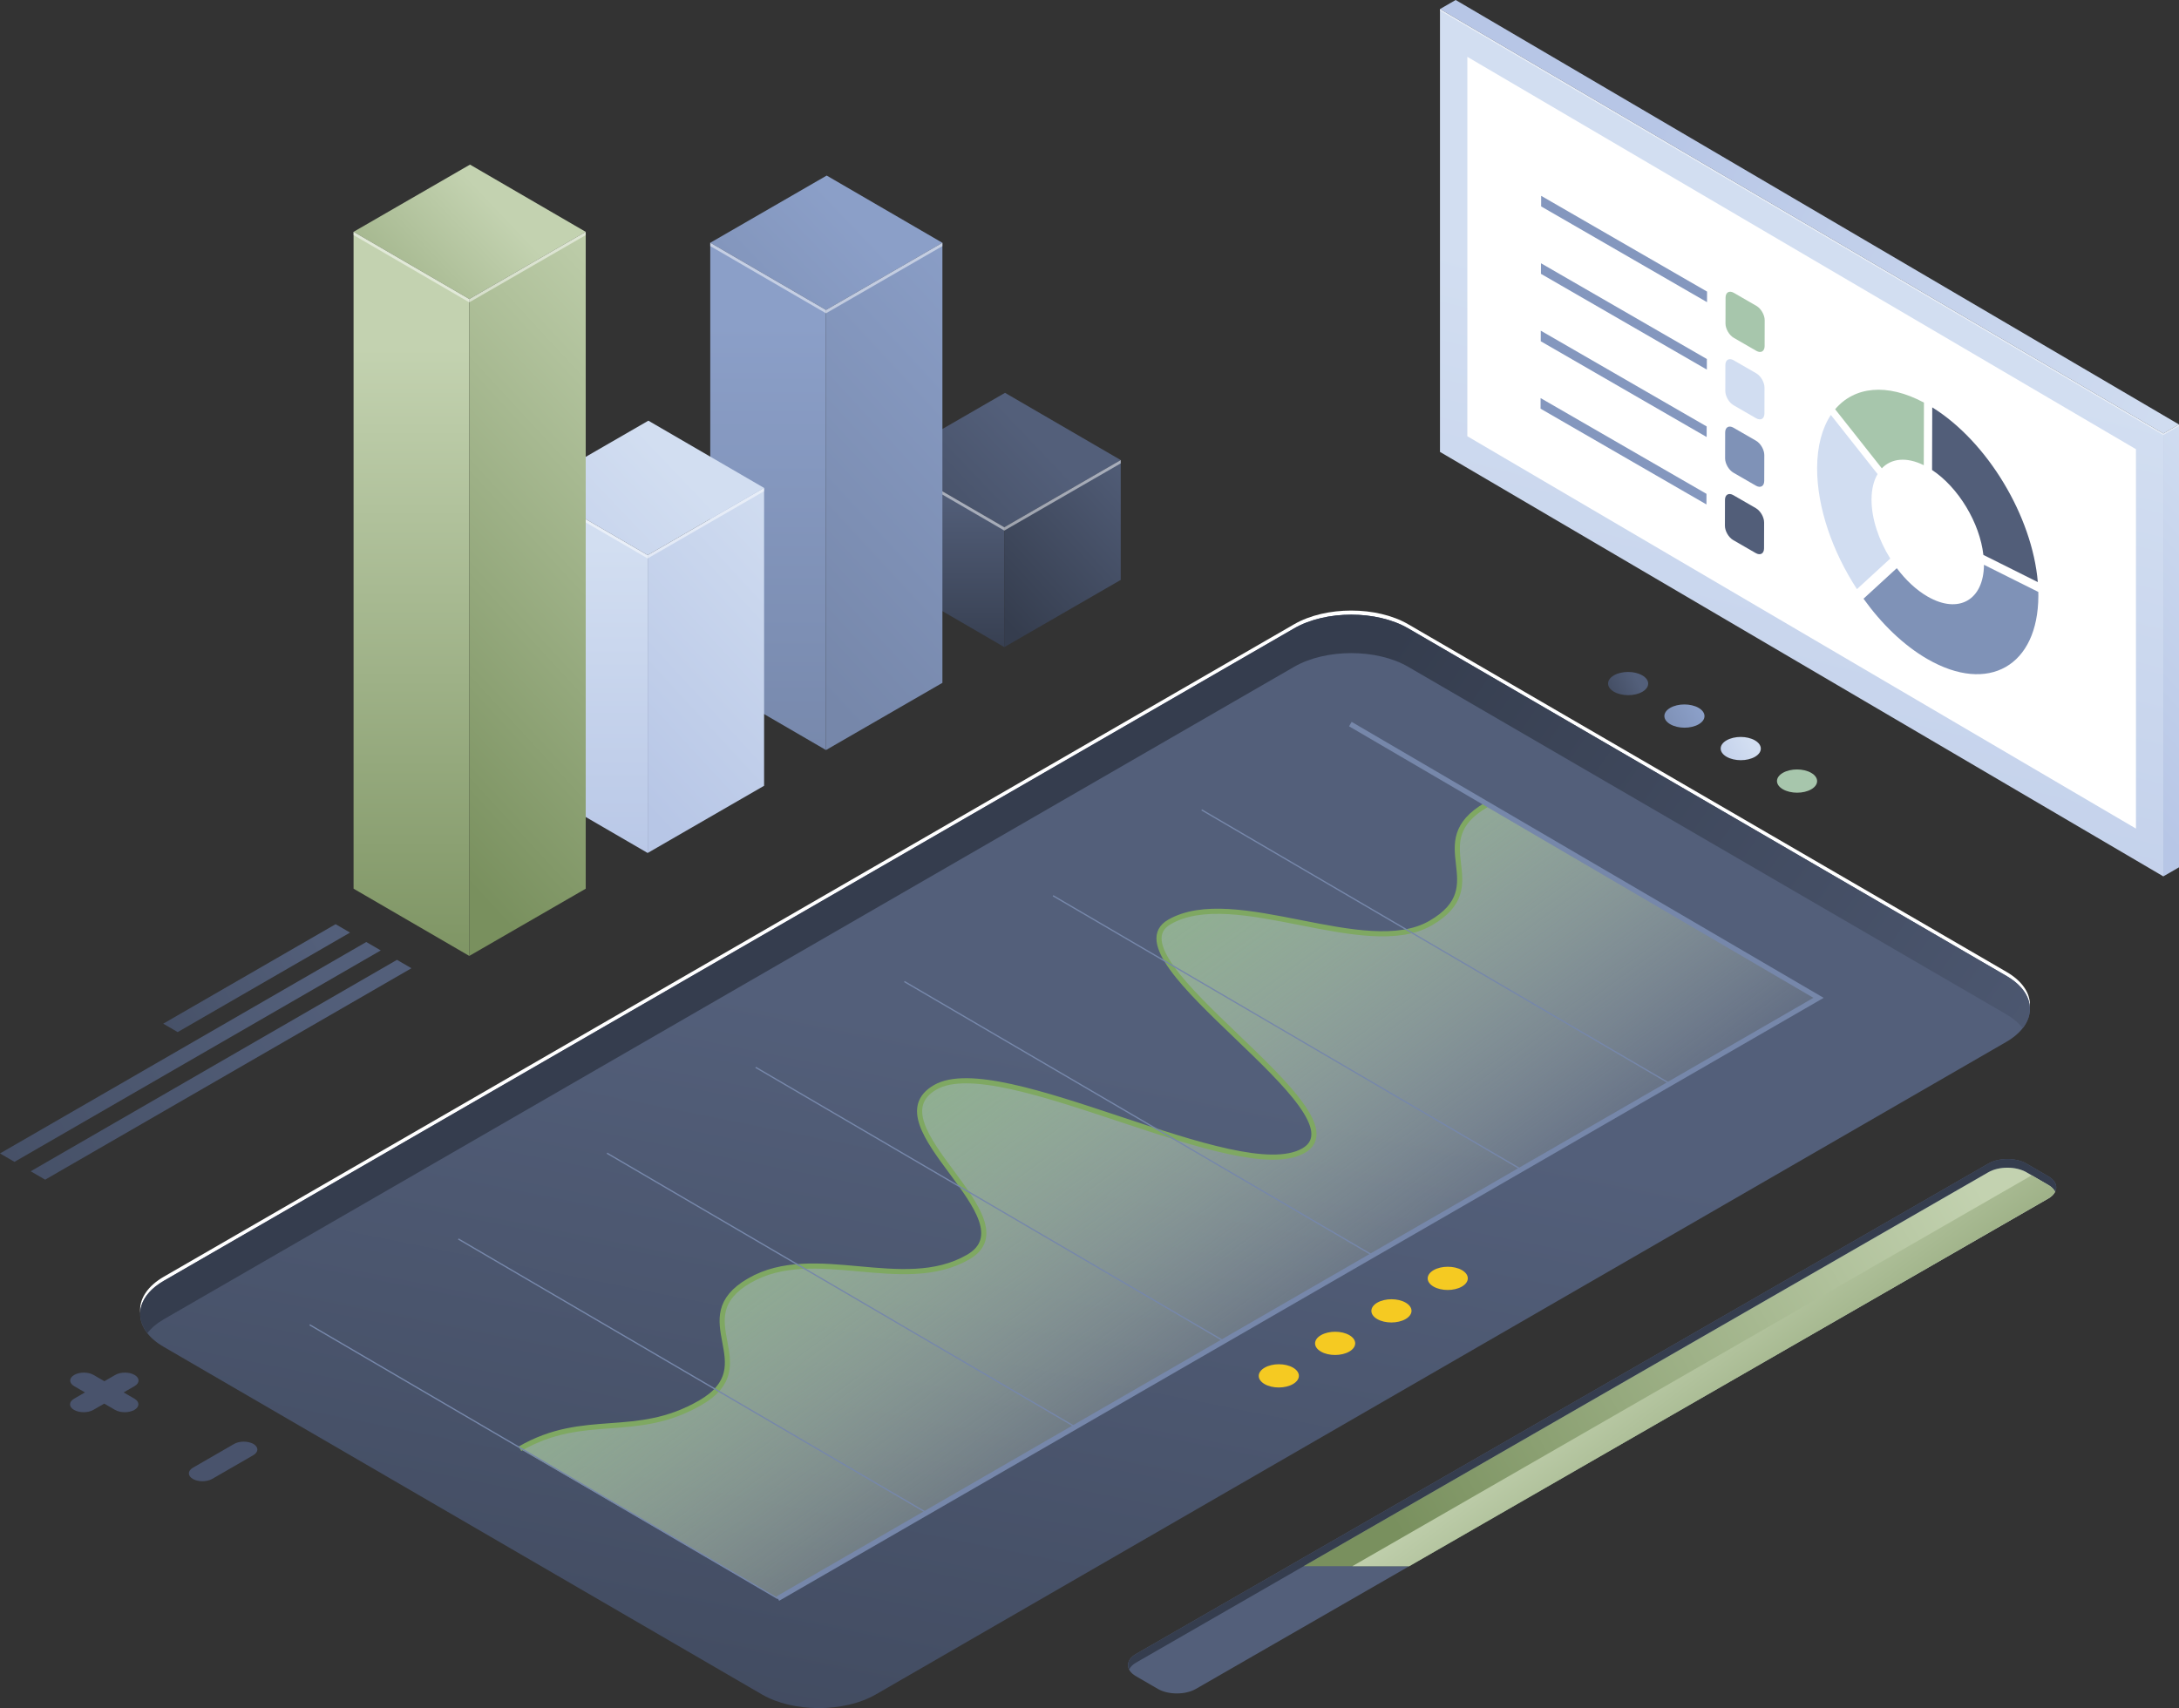 <?xml version="1.0" encoding="utf-8"?>
<!-- Generator: Adobe Illustrator 16.0.0, SVG Export Plug-In . SVG Version: 6.00 Build 0)  -->
<!DOCTYPE svg PUBLIC "-//W3C//DTD SVG 1.1//EN" "http://www.w3.org/Graphics/SVG/1.1/DTD/svg11.dtd">
<svg version="1.1" id="レイヤー_1" xmlns="http://www.w3.org/2000/svg" xmlns:xlink="http://www.w3.org/1999/xlink" x="0px"
	 y="0px" width="694.357px" height="544.407px" viewBox="0 0 694.357 544.407" enable-background="new 0 0 694.357 544.407"
	 xml:space="preserve">
<rect x="0" y="0" width="694.357" height="544.407" fill="#333333" stroke="none"/>
<g>
	<g>
		<g>
			
				<linearGradient id="SVGID_1_" gradientUnits="userSpaceOnUse" x1="1338.05" y1="156.211" x2="1338.05" y2="210.638" gradientTransform="matrix(-1 0 0 1 1639.643 0)">
				<stop  offset="0" style="stop-color:#535F7A"/>
				<stop  offset="1" style="stop-color:#353D4E"/>
			</linearGradient>
			<polygon fill="url(#SVGID_1_)" points="283.156,146.623 283.156,184.82 320.031,206.249 320.031,168.053 			"/>
			
				<linearGradient id="SVGID_2_" gradientUnits="userSpaceOnUse" x1="1272.528" y1="150.071" x2="1321.797" y2="195.605" gradientTransform="matrix(-1 0 0 1 1639.643 0)">
				<stop  offset="0" style="stop-color:#535F7A"/>
				<stop  offset="1" style="stop-color:#353D4E"/>
			</linearGradient>
			<polygon fill="url(#SVGID_2_)" points="320.031,168.053 320.031,206.249 357.133,184.829 357.133,146.633 			"/>
			
				<linearGradient id="SVGID_3_" gradientUnits="userSpaceOnUse" x1="1311.008" y1="138.537" x2="1383.462" y2="207.591" gradientTransform="matrix(-1 0 0 1 1639.643 0)">
				<stop  offset="0" style="stop-color:#535F7A"/>
				<stop  offset="1" style="stop-color:#353D4E"/>
			</linearGradient>
			<polygon fill="url(#SVGID_3_)" points="283.156,146.623 320.031,168.053 357.133,146.633 320.257,125.203 			"/>
			<polygon opacity="0.5" fill="#FFFFFF" points="357.133,146.633 357.133,147.683 320.031,169.103 283.156,147.674 
				283.156,146.623 320.031,168.053 			"/>
		</g>
		<g>
			
				<linearGradient id="SVGID_4_" gradientUnits="userSpaceOnUse" x1="1394.876" y1="103.373" x2="1394.876" y2="250.956" gradientTransform="matrix(-1 0 0 1 1639.643 0)">
				<stop  offset="0" style="stop-color:#8B9FC8"/>
				<stop  offset="1" style="stop-color:#7687AA"/>
			</linearGradient>
			<polygon fill="url(#SVGID_4_)" points="226.33,77.375 226.33,217.627 263.205,239.057 263.205,98.805 			"/>
			
				<linearGradient id="SVGID_5_" gradientUnits="userSpaceOnUse" x1="1300.165" y1="104.873" x2="1399.836" y2="196.987" gradientTransform="matrix(-1 0 0 1 1639.643 0)">
				<stop  offset="0" style="stop-color:#8B9FC8"/>
				<stop  offset="1" style="stop-color:#7687AA"/>
			</linearGradient>
			<polygon fill="url(#SVGID_5_)" points="263.205,98.805 263.205,239.057 300.306,217.635 300.306,77.386 			"/>
			
				<linearGradient id="SVGID_6_" gradientUnits="userSpaceOnUse" x1="1367.835" y1="69.29" x2="1440.29" y2="138.344" gradientTransform="matrix(-1 0 0 1 1639.643 0)">
				<stop  offset="0" style="stop-color:#8B9FC8"/>
				<stop  offset="1" style="stop-color:#7687AA"/>
			</linearGradient>
			<polygon fill="url(#SVGID_6_)" points="226.33,77.375 263.205,98.805 300.306,77.386 263.431,55.955 			"/>
			<polygon opacity="0.5" fill="#FFFFFF" points="300.306,77.386 300.306,78.435 263.205,99.855 226.33,78.426 226.33,77.375 
				263.205,98.805 			"/>
		</g>
		<g>
			
				<linearGradient id="SVGID_7_" gradientUnits="userSpaceOnUse" x1="1451.699" y1="174.212" x2="1451.699" y2="280.428" gradientTransform="matrix(-1 0 0 1 1639.643 0)">
				<stop  offset="0" style="stop-color:#D2DEF1"/>
				<stop  offset="1" style="stop-color:#B7C6E6"/>
			</linearGradient>
			<polygon fill="url(#SVGID_7_)" points="169.505,155.501 169.505,250.435 206.382,271.863 206.382,176.931 			"/>
			
				<linearGradient id="SVGID_8_" gradientUnits="userSpaceOnUse" x1="1369.949" y1="172.319" x2="1447.238" y2="243.749" gradientTransform="matrix(-1 0 0 1 1639.643 0)">
				<stop  offset="0" style="stop-color:#D2DEF1"/>
				<stop  offset="1" style="stop-color:#B7C6E6"/>
			</linearGradient>
			<polygon fill="url(#SVGID_8_)" points="206.382,176.931 206.382,271.863 243.484,250.442 243.484,155.511 			"/>
			
				<linearGradient id="SVGID_9_" gradientUnits="userSpaceOnUse" x1="1424.658" y1="147.415" x2="1497.116" y2="216.471" gradientTransform="matrix(-1 0 0 1 1639.643 0)">
				<stop  offset="0" style="stop-color:#D2DEF1"/>
				<stop  offset="1" style="stop-color:#B7C6E6"/>
			</linearGradient>
			<polygon fill="url(#SVGID_9_)" points="169.505,155.501 206.382,176.931 243.484,155.511 206.609,134.081 			"/>
			<polygon opacity="0.5" fill="#FFFFFF" points="243.484,155.511 243.484,156.56 206.382,177.982 169.505,156.552 169.505,155.501 
				206.382,176.931 			"/>
		</g>
		<g>
			
				<linearGradient id="SVGID_10_" gradientUnits="userSpaceOnUse" x1="1508.537" y1="110.994" x2="1508.537" y2="321.657" gradientTransform="matrix(-1 0 0 1 1639.643 0)">
				<stop  offset="0" style="stop-color:#C3D2B0"/>
				<stop  offset="1" style="stop-color:#79905E"/>
			</linearGradient>
			<polygon fill="url(#SVGID_10_)" points="112.669,73.884 112.669,283.243 149.542,304.671 149.542,95.312 			"/>
			
				<linearGradient id="SVGID_11_" gradientUnits="userSpaceOnUse" x1="1394.062" y1="117.666" x2="1527.862" y2="241.323" gradientTransform="matrix(-1 0 0 1 1639.643 0)">
				<stop  offset="0" style="stop-color:#C3D2B0"/>
				<stop  offset="1" style="stop-color:#79905E"/>
			</linearGradient>
			<polygon fill="url(#SVGID_11_)" points="149.542,95.312 149.542,304.671 186.644,283.25 186.644,73.894 			"/>
			
				<linearGradient id="SVGID_12_" gradientUnits="userSpaceOnUse" x1="1481.497" y1="65.798" x2="1553.949" y2="134.85" gradientTransform="matrix(-1 0 0 1 1639.643 0)">
				<stop  offset="0" style="stop-color:#C3D2B0"/>
				<stop  offset="1" style="stop-color:#79905E"/>
			</linearGradient>
			<polygon fill="url(#SVGID_12_)" points="112.669,73.884 149.542,95.312 186.644,73.894 149.769,52.463 			"/>
			<polygon opacity="0.5" fill="#FFFFFF" points="186.644,73.894 186.644,74.942 149.542,96.363 112.669,74.935 112.669,73.884 
				149.542,95.312 			"/>
		</g>
	</g>
	<g>
		<g>
			<path fill="#FFFFFF" d="M52.222,406.903l360.18-207.948c10.066-5.813,26.326-5.807,36.318,0l190.682,110.811
				c9.992,5.807,9.938,15.22-0.131,21.033L279.093,538.749c-10.057,5.804-26.309,5.804-36.297,0L52.115,427.936
				C42.125,422.129,42.166,412.709,52.222,406.903z"/>
			
				<linearGradient id="SVGID_13_" gradientUnits="userSpaceOnUse" x1="1287.733" y1="339.379" x2="1365.644" y2="728.932" gradientTransform="matrix(-1 0 0 1 1639.643 0)">
				<stop  offset="0" style="stop-color:#535F7A"/>
				<stop  offset="1" style="stop-color:#353D4E"/>
			</linearGradient>
			<path fill="url(#SVGID_13_)" d="M52.222,408.211l360.18-207.949c10.066-5.813,26.326-5.807,36.318,0l190.682,110.81
				c9.992,5.809,9.938,15.221-0.131,21.032L279.093,540.054c-10.057,5.804-26.309,5.804-36.297,0L52.115,429.243
				C42.125,423.437,42.166,414.02,52.222,408.211z"/>
			<g>
				<path fill="#F5CA22" d="M447.928,415.18c-2.486-1.442-6.523-1.451-9.041,0c-2.502,1.445-2.514,3.793-0.029,5.238
					c2.486,1.445,6.539,1.445,9.041,0C450.416,418.965,450.416,416.627,447.928,415.18z"/>
				<path fill="#F5CA22" d="M465.871,404.822c-2.486-1.446-6.539-1.446-9.041,0c-2.5,1.444-2.514,3.794-0.029,5.237
					c2.483,1.445,6.539,1.445,9.041,0C468.346,408.616,468.359,406.266,465.871,404.822z"/>
				<path fill="#F5CA22" d="M429.984,425.542c-2.486-1.445-6.523-1.453-9.041,0c-2.502,1.443-2.514,3.791-0.029,5.236
					s6.538,1.445,9.041-0.002C432.473,429.326,432.473,426.985,429.984,425.542z"/>
				<path fill="#F5CA22" d="M412.041,435.901c-2.486-1.445-6.525-1.455-9.041,0c-2.504,1.443-2.516,3.791-0.029,5.236
					c2.486,1.443,6.539,1.445,9.041,0C414.527,439.684,414.527,437.344,412.041,435.901z"/>
			</g>
			
				<linearGradient id="SVGID_14_" gradientUnits="userSpaceOnUse" x1="1054.858" y1="537.95" x2="1306.033" y2="361.197" gradientTransform="matrix(-1 0 0 1 1639.643 0)">
				<stop  offset="0" style="stop-color:#535F7A"/>
				<stop  offset="1" style="stop-color:#353D4E"/>
			</linearGradient>
			<path fill="url(#SVGID_14_)" d="M639.402,323.331L448.721,212.52c-9.992-5.806-26.252-5.813-36.318,0L52.222,420.467
				c-2.277,1.316-4.018,2.824-5.266,4.428c-4.285-5.486-2.547-12.171,5.266-16.684l360.18-207.949
				c10.066-5.813,26.326-5.807,36.318,0l190.682,110.81c7.725,4.489,9.418,11.131,5.15,16.597
				C643.322,326.1,641.625,324.624,639.402,323.331z"/>
		</g>
		<g>
			
				<linearGradient id="SVGID_15_" gradientUnits="userSpaceOnUse" x1="1228.057" y1="443.086" x2="1329.221" y2="305.058" gradientTransform="matrix(-1 0 0 1 1639.643 0)">
				<stop  offset="0" style="stop-color:#E9F2DA;stop-opacity:0.1"/>
				<stop  offset="1" style="stop-color:#8BB289"/>
			</linearGradient>
			<path fill="url(#SVGID_15_)" d="M223.142,447.094c20.727-11.965-5.088-26.967,15.648-38.937
				c20.725-11.966,48.996,4.462,69.721-7.504c20.725-11.966-31.213-42.149-10.484-54.112
				c20.725-11.965,96.634,32.146,117.362,20.184c20.734-11.973-63.473-60.909-42.75-72.875c20.717-11.961,62.504,12.324,83.23,0.361
				c20.725-11.969-2.941-25.721,17.785-37.687l105.839,61.507L247.869,509.498l-82.176-47.757
				C186.431,449.77,202.419,459.059,223.142,447.094z"/>
			<path fill="none" stroke="#7FA862" stroke-width="1.64" stroke-miterlimit="10" d="M165.693,461.741
				c20.738-11.971,36.727-2.682,57.449-14.646c20.727-11.965-5.088-26.967,15.648-38.937c20.725-11.966,48.996,4.462,69.721-7.504
				c20.725-11.966-31.213-42.149-10.484-54.112c20.725-11.965,96.634,32.146,117.362,20.184
				c20.734-11.973-63.473-60.909-42.75-72.875c20.717-11.961,62.504,12.324,83.23,0.361c20.725-11.969-2.941-25.721,17.785-37.687"
				/>
			<polyline fill="none" stroke="#7687AA" stroke-width="1.64" stroke-miterlimit="10" points="430.301,230.78 579.493,318.032 
				247.869,509.498 			"/>
			<g>
				
					<line fill="none" stroke="#7687AA" stroke-width="0.41" stroke-miterlimit="10" x1="382.926" y1="258.132" x2="532.119" y2="345.385"/>
				
					<line fill="none" stroke="#7687AA" stroke-width="0.41" stroke-miterlimit="10" x1="335.55" y1="285.483" x2="484.743" y2="372.736"/>
				
					<line fill="none" stroke="#7687AA" stroke-width="0.41" stroke-miterlimit="10" x1="288.175" y1="312.837" x2="437.367" y2="400.086"/>
				
					<line fill="none" stroke="#7687AA" stroke-width="0.41" stroke-miterlimit="10" x1="240.8" y1="340.187" x2="389.992" y2="427.441"/>
				
					<line fill="none" stroke="#7687AA" stroke-width="0.41" stroke-miterlimit="10" x1="193.423" y1="367.54" x2="342.619" y2="454.792"/>
				
					<line fill="none" stroke="#7687AA" stroke-width="0.41" stroke-miterlimit="10" x1="146.048" y1="394.891" x2="295.243" y2="482.145"/>
				
					<line fill="none" stroke="#7687AA" stroke-width="0.41" stroke-miterlimit="10" x1="98.673" y1="422.243" x2="247.869" y2="509.498"/>
			</g>
		</g>
		<g>
			<path fill="#49536C" d="M23.611,445.792l3.465-2l-3.441-1.998c-1.701-0.991-1.695-2.586,0.023-3.576
				c1.701-0.984,4.455-0.984,6.158,0.007l3.441,2l3.463-2c1.715-0.991,4.469-0.991,6.16-0.007c1.703,0.99,1.695,2.585-0.018,3.576
				l-3.465,1.998l3.441,2c1.689,0.984,1.693,2.584-0.01,3.569c-1.717,0.987-4.48,0.981-6.172,0l-3.439-2.001l-3.465,2.001
				c-1.705,0.983-4.467,0.987-6.172,0C21.886,448.377,21.908,446.776,23.611,445.792z"/>
			<path fill="#49536C" d="M61.472,467.793l13.109-7.568c1.715-0.987,4.467-0.987,6.174,0c1.691,0.984,1.682,2.58-0.031,3.568
				l-13.109,7.568c-1.706,0.986-4.469,0.991-6.163,0.007C59.75,470.38,59.769,468.78,61.472,467.793z"/>
		</g>
	</g>
	<g>
		<g>
			
				<linearGradient id="SVGID_16_" gradientUnits="userSpaceOnUse" x1="1057.383" y1="107.238" x2="1124.537" y2="386.319" gradientTransform="matrix(-1 0 0 1 1639.643 0)">
				<stop  offset="0" style="stop-color:#D2DEF1"/>
				<stop  offset="1" style="stop-color:#B7C6E6"/>
			</linearGradient>
			<polygon fill="url(#SVGID_16_)" points="458.861,2.885 458.861,144.031 689.361,279.32 689.361,138.174 			"/>
			<polygon fill="#FFFFFF" points="680.639,143.168 467.582,18.117 467.582,139.037 680.639,264.088 			"/>
			
				<linearGradient id="SVGID_17_" gradientUnits="userSpaceOnUse" x1="905.041" y1="167.803" x2="978.843" y2="236.01" gradientTransform="matrix(-1 0 0 1 1639.643 0)">
				<stop  offset="0" style="stop-color:#D2DEF1"/>
				<stop  offset="1" style="stop-color:#B7C6E6"/>
			</linearGradient>
			<polygon fill="url(#SVGID_17_)" points="689.361,138.174 689.361,279.32 694.357,276.435 694.357,135.289 			"/>
			
				<linearGradient id="SVGID_18_" gradientUnits="userSpaceOnUse" x1="932.511" y1="133.511" x2="1113.914" y2="43.972" gradientTransform="matrix(-1 0 0 1 1639.643 0)">
				<stop  offset="0" style="stop-color:#D2DEF1"/>
				<stop  offset="1" style="stop-color:#B7C6E6"/>
			</linearGradient>
			<polygon fill="url(#SVGID_18_)" points="458.861,2.885 689.361,138.174 694.357,135.289 463.859,0 			"/>
			<polygon opacity="0.5" fill="#FFFFFF" points="694.357,135.289 694.357,135.766 689.361,138.649 458.861,3.36 458.861,2.885 
				689.361,138.174 			"/>
		</g>
		<g>
			<path fill="#525E79" d="M615.672,149.796l0.055-19.958c17.613,10.917,31.887,34.766,33.639,55.688l-17.344-8.662
				C630.877,166.691,624.107,155.371,615.672,149.796z"/>
			<path fill="#D1DDF1" d="M598.309,151.092c-1.221,2.08-1.918,4.797-1.928,8.106c-0.018,6.114,2.289,12.935,5.965,18.827
				l-10.615,9.745c-7.783-11.933-12.725-26.024-12.689-38.583c0.021-7.034,1.609-12.754,4.368-16.938L598.309,151.092z"/>
			<path fill="#A7C6AC" d="M599.664,149.265l-14.881-18.825c6.09-7.219,16.46-8.462,28.303-2.126l-0.057,19.959
				C607.51,145.541,602.686,146.087,599.664,149.265z"/>
			<path fill="#7F92B7" d="M614.236,190.13c9.857,5.693,17.881,1.157,17.971-10.12l17.316,8.647c0.006,0.404,0.02,0.824,0.018,1.235
				c-0.063,22.373-15.896,31.396-35.359,20.16c-7.598-4.386-14.609-11.21-20.354-19.229l10.601-9.733
				C607.246,184.852,610.611,188.037,614.236,190.13z"/>
			<path fill="#525E79" d="M552.332,157.812l7.178,4.143c1.469,0.848,2.646,2.888,2.643,4.566l-0.025,8.248
				c-0.004,1.677-1.189,2.352-2.658,1.504l-7.178-4.144c-1.457-0.842-2.637-2.883-2.633-4.56l0.023-8.248
				C549.688,157.645,550.873,156.97,552.332,157.812z"/>
			<path fill="#7F92B7" d="M559.529,154.791l-7.176-4.142c-1.459-0.843-2.639-2.893-2.635-4.568l0.023-8.249
				c0.006-1.677,1.191-2.353,2.652-1.509l7.176,4.143c1.466,0.847,2.646,2.887,2.643,4.565l-0.025,8.247
				C562.184,154.955,560.998,155.641,559.529,154.791z"/>
			<path fill="#D1DDF1" d="M559.592,133.302l-7.178-4.144c-1.459-0.842-2.637-2.883-2.633-4.567l0.025-8.248
				c0.002-1.677,1.189-2.353,2.648-1.511l7.178,4.145c1.469,0.847,2.646,2.887,2.641,4.564l-0.021,8.247
				C562.243,133.475,561.061,134.15,559.592,133.302z"/>
			<path fill="#A7C6AC" d="M559.652,111.813l-7.18-4.144c-1.457-0.843-2.635-2.883-2.629-4.559l0.023-8.258
				c0.004-1.678,1.189-2.352,2.648-1.51l7.176,4.144c1.468,0.847,2.646,2.887,2.643,4.564l-0.021,8.257
				C562.305,111.984,561.121,112.661,559.652,111.813z"/>
			<polygon fill="#8497BE" points="490.924,126.877 543.784,157.396 543.775,160.778 490.914,130.257 			"/>
			<polygon fill="#8497BE" points="490.984,105.396 543.846,135.916 543.836,139.287 490.977,108.768 			"/>
			<polygon fill="#8497BE" points="491.047,83.906 543.906,114.426 543.898,117.798 491.036,87.278 			"/>
			<polygon fill="#8497BE" points="491.107,62.416 543.969,92.936 543.959,96.307 491.098,65.788 			"/>
		</g>
	</g>
	<g>
		
			<linearGradient id="SVGID_19_" gradientUnits="userSpaceOnUse" x1="1527.678" y1="316.028" x2="1769.531" y2="461.231" gradientTransform="matrix(-1 0 0 1 1639.643 0)">
			<stop  offset="0" style="stop-color:#535F7A"/>
			<stop  offset="1" style="stop-color:#353D4E"/>
		</linearGradient>
		<polygon fill="url(#SVGID_19_)" points="131.107,308.598 14.388,375.987 9.784,373.312 126.503,305.921 		"/>
		
			<linearGradient id="SVGID_20_" gradientUnits="userSpaceOnUse" x1="1537.455" y1="310.343" x2="1779.317" y2="455.551" gradientTransform="matrix(-1 0 0 1 1639.643 0)">
			<stop  offset="0" style="stop-color:#535F7A"/>
			<stop  offset="1" style="stop-color:#353D4E"/>
		</linearGradient>
		<polygon fill="url(#SVGID_20_)" points="116.716,300.237 121.333,302.919 4.615,370.307 0,367.624 		"/>
		
			<linearGradient id="SVGID_21_" gradientUnits="userSpaceOnUse" x1="1537.913" y1="299.775" x2="1654.124" y2="369.545" gradientTransform="matrix(-1 0 0 1 1639.643 0)">
			<stop  offset="0" style="stop-color:#535F7A"/>
			<stop  offset="1" style="stop-color:#353D4E"/>
		</linearGradient>
		<polygon fill="url(#SVGID_21_)" points="52.013,326.27 106.945,294.557 111.546,297.235 56.617,328.948 		"/>
	</g>
	<g>
		
			<linearGradient id="SVGID_22_" gradientUnits="userSpaceOnUse" x1="1098.512" y1="225.889" x2="1115.081" y2="234.755" gradientTransform="matrix(-1 0 0 1 1639.643 0)">
			<stop  offset="0" style="stop-color:#8B9FC8"/>
			<stop  offset="1" style="stop-color:#7687AA"/>
		</linearGradient>
		<path fill="url(#SVGID_22_)" d="M532.229,225.607c2.484-1.443,6.521-1.451,9.041,0c2.5,1.445,2.515,3.793,0.029,5.237
			c-2.486,1.446-6.541,1.446-9.041,0C529.742,229.392,529.742,227.054,532.229,225.607z"/>
		
			<linearGradient id="SVGID_23_" gradientUnits="userSpaceOnUse" x1="1118.087" y1="216.524" x2="1134.656" y2="224.663" gradientTransform="matrix(-1 0 0 1 1639.643 0)">
			<stop  offset="0" style="stop-color:#535F7A"/>
			<stop  offset="1" style="stop-color:#353D4E"/>
		</linearGradient>
		<path fill="url(#SVGID_23_)" d="M514.283,215.249c2.484-1.445,6.539-1.445,9.041,0c2.503,1.445,2.518,3.793,0.033,5.237
			c-2.49,1.446-6.541,1.446-9.045,0C511.811,219.041,511.799,216.694,514.283,215.249z"/>
		
			<linearGradient id="SVGID_24_" gradientUnits="userSpaceOnUse" x1="1081.826" y1="236.853" x2="1098.252" y2="246.01" gradientTransform="matrix(-1 0 0 1 1639.643 0)">
			<stop  offset="0" style="stop-color:#D2DEF1"/>
			<stop  offset="1" style="stop-color:#B7C6E6"/>
		</linearGradient>
		<path fill="url(#SVGID_24_)" d="M550.17,235.968c2.488-1.445,6.525-1.454,9.043,0c2.502,1.444,2.516,3.792,0.029,5.236
			c-2.486,1.445-6.54,1.445-9.043,0C547.684,239.752,547.686,237.412,550.17,235.968z"/>
		<path fill="#A7C6AC" d="M568.115,246.327c2.484-1.445,6.525-1.454,9.039,0c2.505,1.445,2.518,3.793,0.029,5.238
			c-2.484,1.443-6.535,1.445-9.039,0C565.625,250.112,565.625,247.772,568.115,246.327z"/>
	</g>
	<g>
		<path fill="#535F7A" d="M361.984,527.167l271.623-156.303c3.363-1.94,8.791-1.94,12.133,0.002l7.01,4.071
			c3.342,1.944,3.344,5.101-0.021,7.041L381.105,538.279c-3.359,1.942-8.826,1.942-12.17-0.001l-7.012-4.072
			C358.584,532.262,358.621,529.105,361.984,527.167z"/>
		<path fill="#353D4E" d="M652.75,377.702l-7.01-4.072c-3.342-1.942-8.77-1.942-12.133-0.002L361.984,529.93
			c-1.076,0.619-1.773,1.369-2.168,2.16c-0.842-1.691-0.141-3.592,2.168-4.924l271.623-156.303c3.363-1.94,8.791-1.94,12.133,0.002
			l7.01,4.071c2.281,1.327,2.967,3.212,2.127,4.898C654.49,379.053,653.807,378.314,652.75,377.702z"/>
		
			<linearGradient id="SVGID_25_" gradientUnits="userSpaceOnUse" x1="1006.288" y1="382.918" x2="1192.462" y2="491.047" gradientTransform="matrix(-1 0 0 1 1639.643 0)">
			<stop  offset="0" style="stop-color:#C3D2B0"/>
			<stop  offset="1" style="stop-color:#79905E"/>
		</linearGradient>
		<path fill="url(#SVGID_25_)" d="M645.74,373.629l7.01,4.072c1.057,0.612,1.74,1.352,2.127,2.134
			c-0.391,0.783-1.08,1.526-2.148,2.143l-203.674,117.2h-33.633l218.186-125.551C636.971,371.687,642.398,371.687,645.74,373.629z"
			/>
		
			<linearGradient id="SVGID_26_" gradientUnits="userSpaceOnUse" x1="1111.46" y1="419.969" x2="1056.515" y2="492.649" gradientTransform="matrix(-1 0 0 1 1639.643 0)">
			<stop  offset="0" style="stop-color:#C3D2B0"/>
			<stop  offset="1" style="stop-color:#79905E"/>
		</linearGradient>
		<path fill="url(#SVGID_26_)" d="M647.422,374.608l5.328,3.094c1.057,0.612,1.74,1.352,2.127,2.134
			c-0.391,0.783-1.08,1.526-2.148,2.143l-203.674,117.2h-18.115L647.422,374.608z"/>
	</g>
</g>
</svg>
